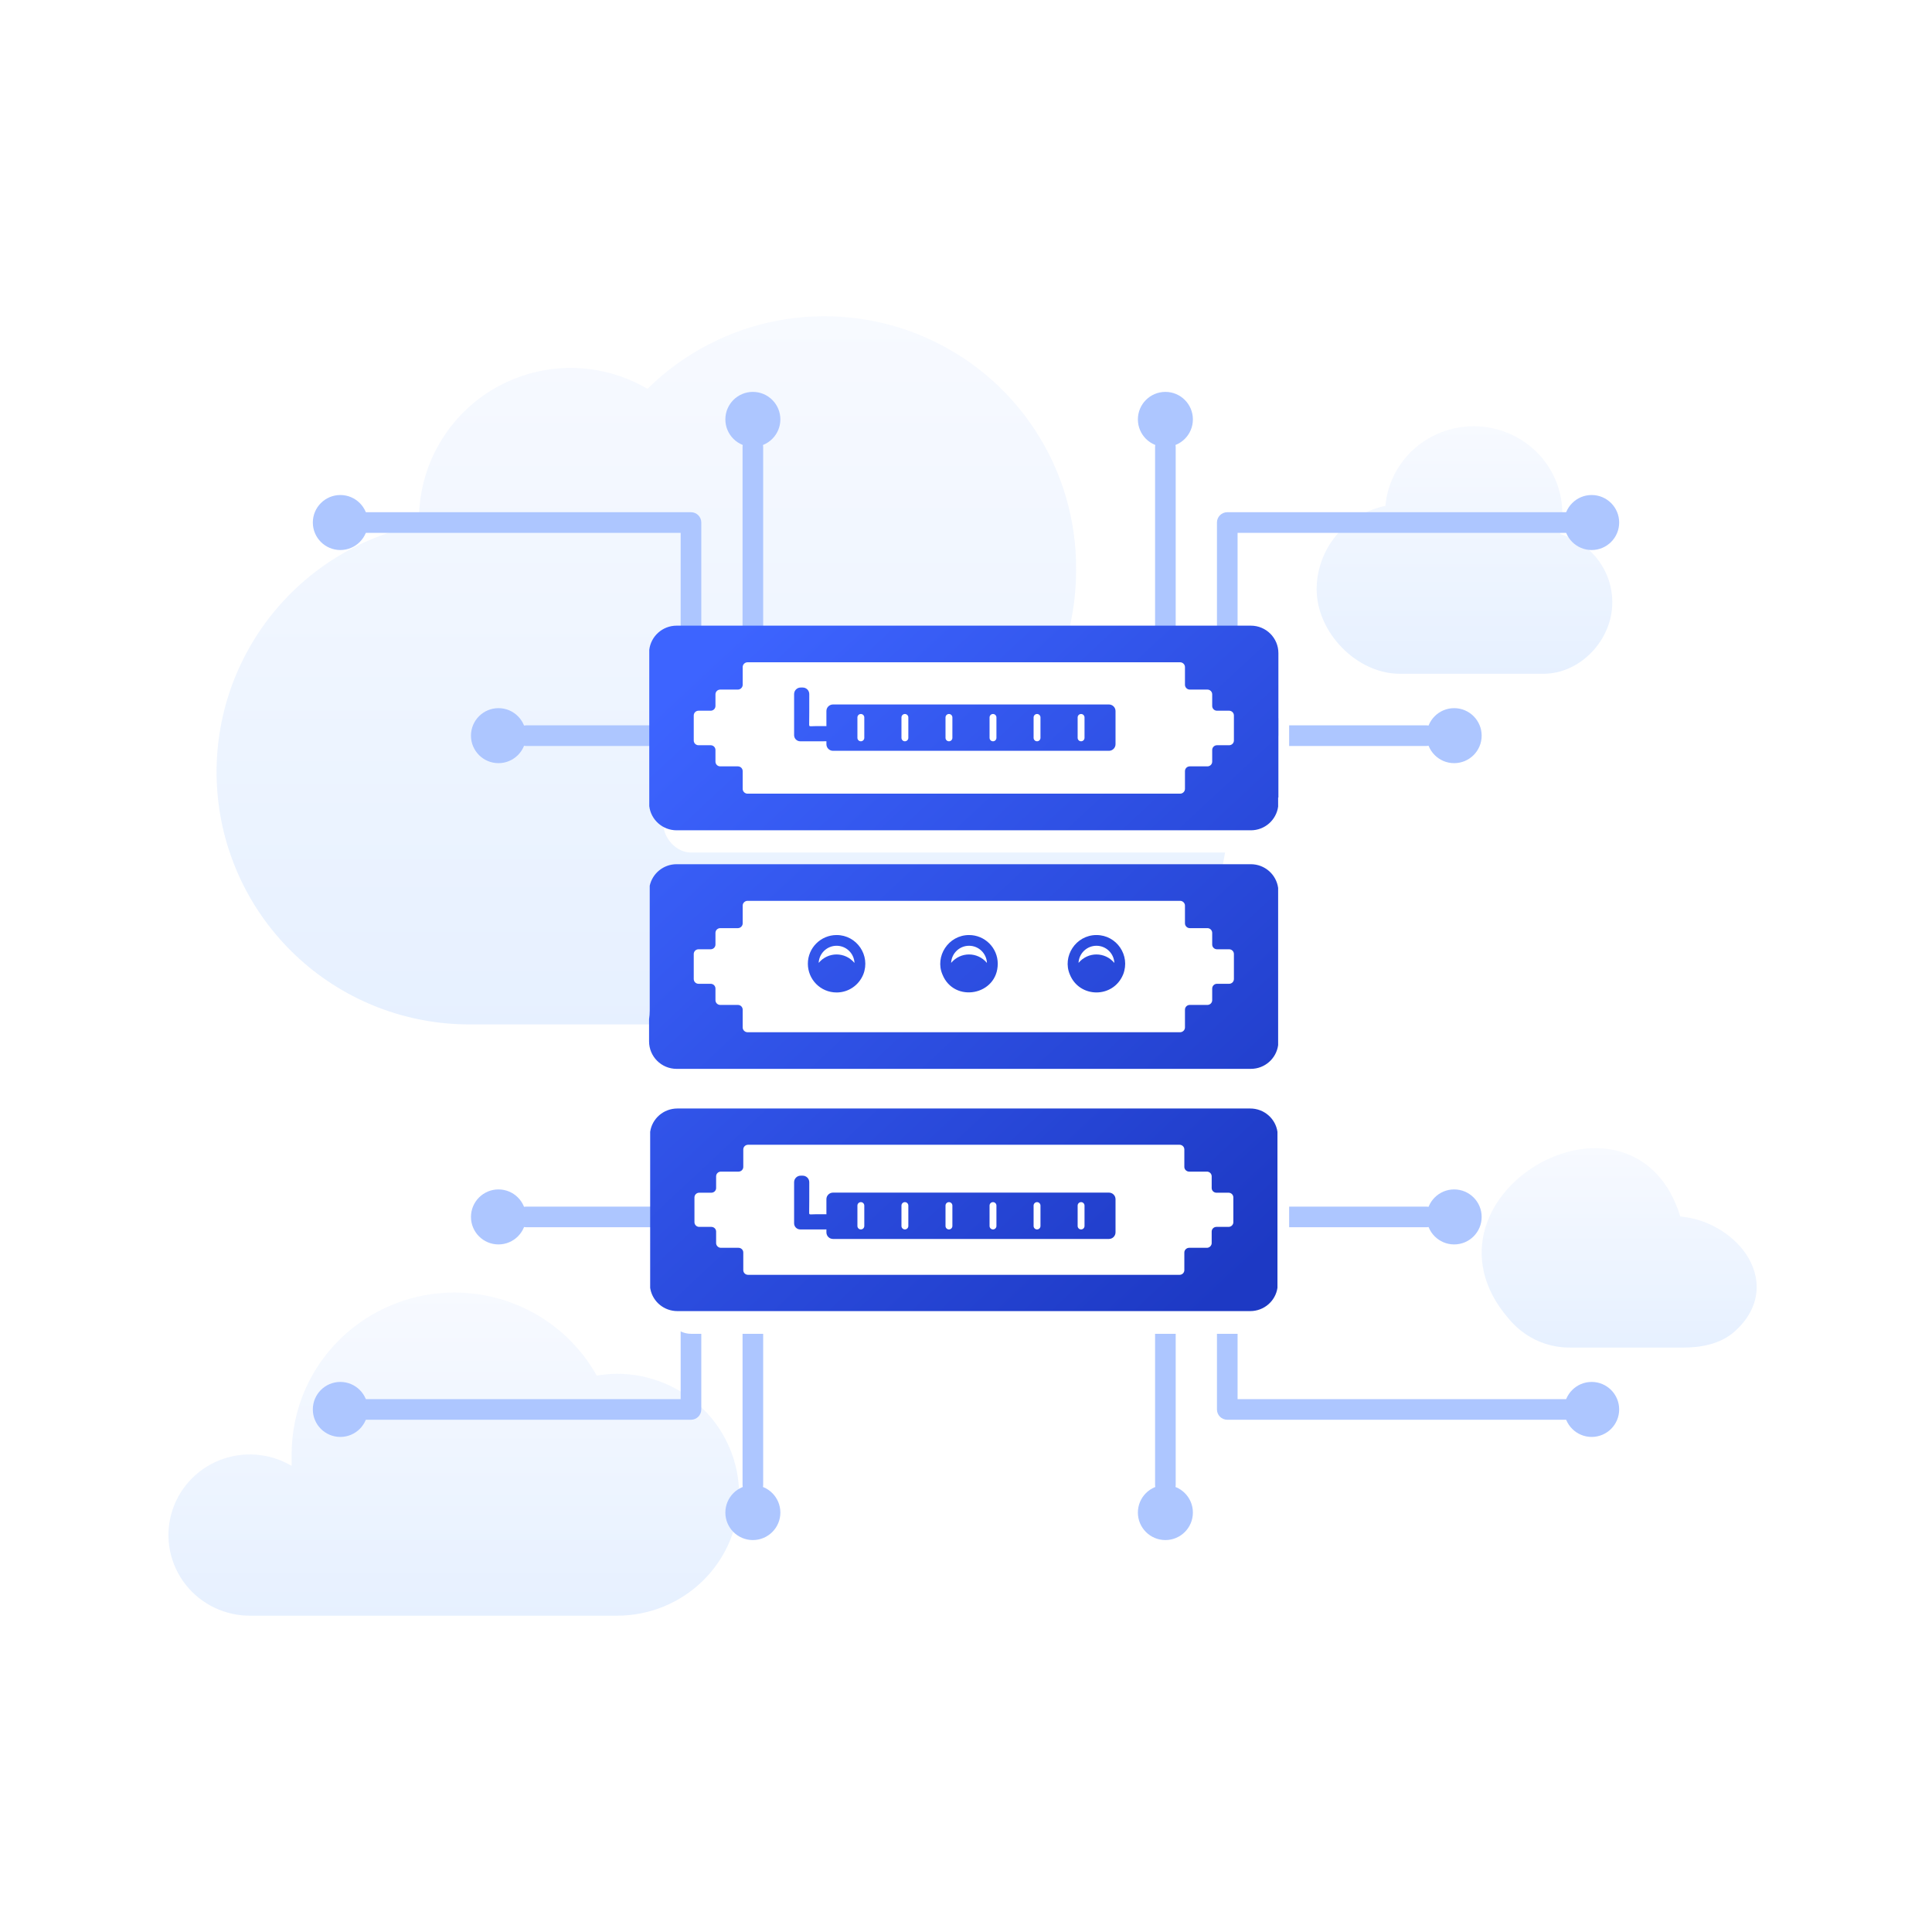 <svg width="281" height="280" viewBox="0 0 281 280" fill="none" xmlns="http://www.w3.org/2000/svg">
<g opacity="0.5">
<path opacity="0.4" d="M155.628 90.993C162.672 92.596 168.878 96.733 173.063 102.614C177.248 108.496 179.119 115.71 178.319 122.881C177.519 130.052 174.105 136.678 168.727 141.495C163.348 146.313 156.383 148.984 149.159 149H68.294C59.178 149.009 50.385 145.635 43.62 139.533C36.855 133.43 32.602 125.035 31.686 115.976C30.77 106.918 33.257 97.842 38.663 90.512C44.069 83.182 52.01 78.119 60.943 76.307V75.573C60.938 71.69 61.961 67.874 63.909 64.513C65.856 61.152 68.659 58.365 72.032 56.434C75.405 54.504 79.23 53.498 83.118 53.519C87.006 53.541 90.819 54.588 94.171 56.556C99.329 51.465 105.885 48.019 113.007 46.654C120.129 45.29 127.497 46.069 134.175 48.893C140.853 51.717 146.541 56.458 150.517 62.515C154.494 68.573 156.58 75.673 156.51 82.916C156.51 85.706 156.216 88.349 155.628 90.993Z" fill="url(#paint0_linear_403_32891)"/>
<path opacity="0.4" d="M226.912 77.677C227.124 76.763 227.23 75.829 227.228 74.891C227.285 71.607 226.044 68.429 223.765 66.028C221.487 63.626 218.349 62.188 215.013 62.017C211.678 61.846 208.405 62.956 205.885 65.111C203.365 67.267 201.794 70.301 201.504 73.573C198.681 74.166 196.149 75.692 194.33 77.895C192.51 80.099 191.511 82.848 191.5 85.687C191.5 92.018 197.343 98 203.603 98H224.496C229.795 98 234.5 93.149 234.5 87.615C234.506 85.372 233.769 83.189 232.399 81.395C231.03 79.602 229.103 78.297 226.912 77.677Z" fill="url(#paint1_linear_403_32891)"/>
<path opacity="0.4" fill-rule="evenodd" clip-rule="evenodd" d="M36.496 235H89.751C94.458 235 98.973 233.147 102.301 229.848C105.63 226.549 107.5 222.074 107.5 217.409C107.5 212.743 105.63 208.269 102.301 204.97C98.973 201.671 94.458 199.817 89.751 199.817C88.76 199.827 87.771 199.915 86.794 200.079C84.443 195.878 80.847 192.493 76.492 190.383C72.137 188.273 67.233 187.539 62.444 188.281C57.654 189.023 53.21 191.205 49.712 194.531C46.215 197.857 43.832 202.168 42.886 206.88C42.576 208.419 42.419 209.974 42.414 211.544V213.213C40.844 212.28 39.078 211.722 37.253 211.58C35.429 211.439 33.596 211.719 31.9 212.398C30.203 213.078 28.689 214.138 27.475 215.495C26.262 216.853 25.383 218.471 24.907 220.222C24.431 221.974 24.372 223.81 24.733 225.588C25.095 227.366 25.868 229.037 26.991 230.469C28.114 231.9 29.557 233.055 31.206 233.84C32.856 234.626 34.666 235.025 36.496 235Z" fill="url(#paint2_linear_403_32891)"/>
<path opacity="0.4" d="M235.929 167.584C239.694 168.771 242.818 171.789 244.386 176.934C248.245 177.276 251.91 179.418 253.917 182.353C255.027 183.981 255.671 185.918 255.46 187.959C255.248 190.02 254.186 191.994 252.236 193.711C250.135 195.561 247.199 196 244.906 196H228.255C226.559 196 224.884 195.618 223.349 194.879C221.814 194.14 220.455 193.064 219.37 191.725C215.606 187.35 214.807 182.705 216.033 178.587C217.238 174.546 220.325 171.217 223.969 169.191C227.611 167.169 232.001 166.345 235.929 167.584Z" fill="url(#paint3_linear_403_32891)"/>
</g>
<path fill-rule="evenodd" clip-rule="evenodd" d="M177 76C177 75.172 177.672 74.5 178.5 74.5H229.5C230.328 74.5 231 75.172 231 76C231 76.828 230.328 77.5 229.5 77.5H180V93C180 93.828 179.328 94.5 178.5 94.5C177.672 94.5 177 93.828 177 93V76Z" fill="#ADC6FF"/>
<path fill-rule="evenodd" clip-rule="evenodd" d="M169.5 63.5C170.328 63.5 171 64.172 171 65V75.5V92C171 92.828 170.328 93.5 169.5 93.5C168.672 93.5 168 92.828 168 92V75.5V65C168 64.172 168.672 63.5 169.5 63.5Z" fill="#ADC6FF"/>
<path fill-rule="evenodd" clip-rule="evenodd" d="M169.5 217.5C170.328 217.5 171 216.828 171 216V205.5V189C171 188.172 170.328 187.5 169.5 187.5C168.672 187.5 168 188.172 168 189V205.5V216C168 216.828 168.672 217.5 169.5 217.5Z" fill="#ADC6FF"/>
<path fill-rule="evenodd" clip-rule="evenodd" d="M75 177C75 177.828 75.672 178.5 76.5 178.5L87 178.5L103.5 178.5C104.328 178.5 105 177.828 105 177C105 176.172 104.328 175.5 103.5 175.5L87 175.5L76.5 175.5C75.672 175.5 75 176.172 75 177Z" fill="#ADC6FF"/>
<path fill-rule="evenodd" clip-rule="evenodd" d="M209 177C209 177.828 208.328 178.5 207.5 178.5L197 178.5L180.5 178.5C179.672 178.5 179 177.828 179 177C179 176.172 179.672 175.5 180.5 175.5L197 175.5L207.5 175.5C208.328 175.5 209 176.172 209 177Z" fill="#ADC6FF"/>
<path fill-rule="evenodd" clip-rule="evenodd" d="M109.5 63.5C110.328 63.5 111 64.172 111 65V75.5V92C111 92.828 110.328 93.5 109.5 93.5C108.672 93.5 108 92.828 108 92V75.5V65C108 64.172 108.672 63.5 109.5 63.5Z" fill="#ADC6FF"/>
<path fill-rule="evenodd" clip-rule="evenodd" d="M109.5 217.5C110.328 217.5 111 216.828 111 216V205.5V189C111 188.172 110.328 187.5 109.5 187.5C108.672 187.5 108 188.172 108 189V205.5V216C108 216.828 108.672 217.5 109.5 217.5Z" fill="#ADC6FF"/>
<path fill-rule="evenodd" clip-rule="evenodd" d="M75 107C75 107.828 75.672 108.5 76.5 108.5L87 108.5L103.5 108.5C104.328 108.5 105 107.828 105 107C105 106.172 104.328 105.5 103.5 105.5L87 105.5L76.5 105.5C75.672 105.5 75 106.172 75 107Z" fill="#ADC6FF"/>
<path fill-rule="evenodd" clip-rule="evenodd" d="M209 107C209 107.828 208.328 108.5 207.5 108.5L197 108.5L180.5 108.5C179.672 108.5 179 107.828 179 107C179 106.172 179.672 105.5 180.5 105.5L197 105.5L207.5 105.5C208.328 105.5 209 106.172 209 107Z" fill="#ADC6FF"/>
<circle cx="169.5" cy="61" r="4" fill="#ADC6FF"/>
<circle cx="4" cy="4" r="4" transform="matrix(1 0 0 -1 165.5 224)" fill="#ADC6FF"/>
<circle cx="4" cy="4" r="4" transform="matrix(-4.37114e-08 1 1 4.37114e-08 68.5 173)" fill="#ADC6FF"/>
<circle cx="211.5" cy="177" r="4" transform="rotate(90 211.5 177)" fill="#ADC6FF"/>
<circle cx="109.5" cy="61" r="4" fill="#ADC6FF"/>
<circle cx="4" cy="4" r="4" transform="matrix(1 0 0 -1 105.5 224)" fill="#ADC6FF"/>
<circle cx="4" cy="4" r="4" transform="matrix(-4.37114e-08 1 1 4.37114e-08 68.5 103)" fill="#ADC6FF"/>
<circle cx="211.5" cy="107" r="4" transform="rotate(90 211.5 107)" fill="#ADC6FF"/>
<path fill-rule="evenodd" clip-rule="evenodd" d="M177 205C177 205.828 177.672 206.5 178.5 206.5H229.5C230.328 206.5 231 205.828 231 205C231 204.172 230.328 203.5 229.5 203.5H180V188C180 187.172 179.328 186.5 178.5 186.5C177.672 186.5 177 187.172 177 188V205Z" fill="#ADC6FF"/>
<path fill-rule="evenodd" clip-rule="evenodd" d="M102 76C102 75.172 101.328 74.5 100.5 74.5H49.5C48.672 74.5 48 75.172 48 76C48 76.828 48.672 77.5 49.5 77.5H99V93C99 93.828 99.672 94.5 100.5 94.5C101.328 94.5 102 93.828 102 93V76Z" fill="#ADC6FF"/>
<path fill-rule="evenodd" clip-rule="evenodd" d="M102 205C102 205.828 101.328 206.5 100.5 206.5H49.5C48.672 206.5 48 205.828 48 205C48 204.172 48.672 203.5 49.5 203.5H99V188C99 187.172 99.672 186.5 100.5 186.5C101.328 186.5 102 187.172 102 188V205Z" fill="#ADC6FF"/>
<circle cx="231.5" cy="76" r="4" fill="#ADC6FF"/>
<circle cx="4" cy="4" r="4" transform="matrix(1 0 0 -1 227.5 209)" fill="#ADC6FF"/>
<circle cx="4" cy="4" r="4" transform="matrix(-1 0 0 1 53.5 72)" fill="#ADC6FF"/>
<circle cx="49.5" cy="205" r="4" transform="rotate(180 49.5 205)" fill="#ADC6FF"/>
<g filter="url(#filter0_d_403_32891)">
<rect x="94.5" y="91" width="91" height="29" rx="4" fill="white"/>
</g>
<g filter="url(#filter1_d_403_32891)">
<rect x="94.5" y="126" width="91" height="29" rx="4" fill="white"/>
</g>
<g filter="url(#filter2_d_403_32891)">
<rect x="94.5" y="162" width="91" height="28" rx="4" fill="white"/>
</g>
<path fill-rule="evenodd" clip-rule="evenodd" d="M94.404 151.468V148.239C94.467 147.835 94.5 147.421 94.5 147V128.823C94.897 127.037 96.493 125.698 98.417 125.698H181.925C183.962 125.698 185.631 127.2 185.899 129.144V152.018C185.631 153.962 183.962 155.464 181.925 155.464H98.417C96.19 155.464 94.404 153.671 94.404 151.468ZM185.937 116V107.028H185.943V104.467H185.937V94.996C185.937 92.793 184.151 91 181.925 91H98.417C96.356 91 94.672 92.537 94.433 94.513V117.253C94.672 119.229 96.356 120.766 98.417 120.766H181.925C183.962 120.766 185.631 119.264 185.899 117.32V116H185.937ZM100.902 104.064C100.902 103.68 101.212 103.373 101.601 103.373H103.361C103.749 103.373 104.06 103.065 104.06 102.681V100.991C104.06 100.606 104.37 100.299 104.759 100.299H107.321C107.71 100.299 108.02 99.966 108.02 99.607V97.02C108.02 96.635 108.357 96.328 108.719 96.328H171.648C172.01 96.328 172.347 96.635 172.347 97.02V99.607C172.347 99.966 172.658 100.299 173.046 100.299H175.609C175.997 100.299 176.308 100.606 176.308 100.991V102.681C176.308 103.065 176.618 103.373 177.007 103.373H178.767C179.155 103.373 179.466 103.68 179.466 104.064V107.702C179.466 108.086 179.155 108.393 178.767 108.393H177.007C176.618 108.393 176.308 108.701 176.308 109.085V110.776C176.308 111.16 175.997 111.467 175.609 111.467H173.046C172.658 111.467 172.347 111.775 172.347 112.159V114.746C172.347 115.131 172.01 115.438 171.648 115.438H108.719C108.357 115.438 108.02 115.131 108.02 114.746V112.159C108.02 111.775 107.71 111.467 107.321 111.467H104.759C104.37 111.467 104.06 111.16 104.06 110.776V109.085C104.06 108.701 103.749 108.393 103.361 108.393H101.601C101.212 108.393 100.902 108.086 100.902 107.702V104.064ZM100.902 138.762C100.902 138.378 101.212 138.071 101.601 138.071H103.361C103.749 138.071 104.06 137.763 104.06 137.379V135.689C104.06 135.304 104.37 134.997 104.759 134.997H107.321C107.71 134.997 108.02 134.664 108.02 134.305V131.718C108.02 131.333 108.357 131.026 108.719 131.026H171.648C172.01 131.026 172.347 131.333 172.347 131.718V134.305C172.347 134.664 172.658 134.997 173.046 134.997H175.609C175.997 134.997 176.308 135.304 176.308 135.689V137.379C176.308 137.763 176.618 138.071 177.007 138.071H178.767C179.155 138.071 179.466 138.378 179.466 138.762V142.4C179.466 142.784 179.155 143.091 178.767 143.091H177.007C176.618 143.091 176.308 143.399 176.308 143.783V145.474C176.308 145.858 175.997 146.165 175.609 146.165H173.046C172.658 146.165 172.347 146.473 172.347 146.857V149.444C172.347 149.829 172.01 150.136 171.648 150.136H108.719C108.357 150.136 108.02 149.829 108.02 149.444V146.857C108.02 146.473 107.71 146.165 107.321 146.165H104.759C104.37 146.165 104.06 145.858 104.06 145.474V143.783C104.06 143.399 103.749 143.091 103.361 143.091H101.601C101.212 143.091 100.902 142.784 100.902 142.4V138.762ZM185.8 164.62V187.307C185.523 189.221 183.863 190.697 181.837 190.697H98.526C96.582 190.697 94.975 189.338 94.604 187.537C94.588 187.462 94.575 187.386 94.564 187.31V164.617C94.842 162.704 96.501 161.229 98.526 161.229H181.837C183.863 161.229 185.523 162.706 185.8 164.62ZM178.687 178.449C179.026 178.449 179.305 178.215 179.37 177.902C179.379 177.858 179.384 177.811 179.384 177.764V174.163C179.384 173.783 179.074 173.478 178.687 173.478H176.93C176.592 173.478 176.312 173.245 176.247 172.932C176.238 172.887 176.233 172.841 176.233 172.793V171.095C176.233 170.714 175.923 170.41 175.536 170.41H172.953C172.614 170.41 172.298 170.142 172.26 169.795C172.257 169.772 172.256 169.749 172.256 169.725V167.189C172.256 166.809 171.946 166.504 171.559 166.504H108.804C108.417 166.504 108.107 166.809 108.107 167.189V169.725C108.107 170.105 107.797 170.41 107.41 170.41H104.853C104.465 170.41 104.156 170.714 104.156 171.095V172.793C104.156 173.174 103.846 173.478 103.458 173.478H101.702C101.315 173.478 101.005 173.783 101.005 174.163V177.764C101.005 178.144 101.315 178.449 101.702 178.449H103.458C103.846 178.449 104.156 178.753 104.156 179.133V180.807C104.156 181.162 104.465 181.492 104.853 181.492H107.41C107.797 181.492 108.107 181.796 108.107 182.176V184.738C108.107 185.118 108.417 185.422 108.804 185.422H171.559C171.898 185.422 172.177 185.189 172.242 184.876C172.251 184.832 172.256 184.785 172.256 184.738V182.176C172.256 181.796 172.592 181.492 172.953 181.492H175.536C175.875 181.492 176.155 181.239 176.219 180.938C176.228 180.895 176.233 180.851 176.233 180.807V179.133C176.233 178.753 176.543 178.449 176.93 178.449H178.687ZM116.452 100H116.751C117.277 100 117.704 100.426 117.704 100.952L117.704 101.488C117.704 102.739 117.705 104.737 117.689 105.395C117.683 105.648 117.768 105.644 118.136 105.626C118.258 105.62 118.411 105.613 118.601 105.613H120.146C120.155 105.613 120.164 105.616 120.173 105.618L120.179 105.62L120.186 105.622C120.189 105.623 120.193 105.623 120.197 105.624V103.414C120.197 102.894 120.627 102.464 121.157 102.464H161.287C161.818 102.464 162.247 102.894 162.247 103.414V108.244C162.247 108.774 161.818 109.204 161.287 109.204H121.157C120.627 109.204 120.197 108.774 120.197 108.244V107.809C120.143 107.812 120.154 107.814 120.162 107.816L120.165 107.817L120.166 107.817L120.167 107.817C120.166 107.82 120.022 107.82 118.711 107.82C118.164 107.82 117.415 107.82 116.39 107.82C115.898 107.82 115.499 107.421 115.499 106.929V100.952C115.499 100.426 115.926 100 116.452 100ZM157.238 103.849C156.962 103.849 156.738 104.073 156.738 104.349V107.319C156.738 107.595 156.962 107.819 157.238 107.819C157.515 107.819 157.738 107.595 157.738 107.319V104.349C157.738 104.073 157.515 103.849 157.238 103.849ZM150.832 103.849C150.556 103.849 150.332 104.073 150.332 104.349V107.319C150.332 107.595 150.556 107.819 150.832 107.819C151.109 107.819 151.332 107.595 151.332 107.319V104.349C151.332 104.073 151.109 103.849 150.832 103.849ZM144.426 103.849C144.15 103.849 143.926 104.073 143.926 104.349V107.319C143.926 107.595 144.15 107.819 144.426 107.819C144.702 107.819 144.926 107.595 144.926 107.319V104.349C144.926 104.073 144.702 103.849 144.426 103.849ZM138.02 103.849C137.743 103.849 137.52 104.073 137.52 104.349V107.319C137.52 107.595 137.743 107.819 138.02 107.819C138.296 107.819 138.52 107.595 138.52 107.319V104.349C138.52 104.073 138.296 103.849 138.02 103.849ZM131.613 103.849C131.337 103.849 131.113 104.073 131.113 104.349V107.319C131.113 107.595 131.337 107.819 131.613 107.819C131.89 107.819 132.113 107.595 132.113 107.319V104.349C132.113 104.073 131.89 103.849 131.613 103.849ZM125.207 103.849C124.931 103.849 124.707 104.073 124.707 104.349V107.319C124.707 107.595 124.931 107.819 125.207 107.819C125.484 107.819 125.707 107.595 125.707 107.319V104.349C125.707 104.073 125.484 103.849 125.207 103.849ZM121.681 144.353C123.383 144.353 124.904 143.327 125.561 141.728C126.645 138.963 124.613 136 121.681 136C119.375 136 117.499 137.87 117.499 140.169C117.499 142.448 119.327 144.353 121.681 144.353ZM121.681 137.56C123.083 137.56 124.22 138.672 124.28 140.057C122.907 138.407 120.432 138.422 119.072 140.051C119.136 138.668 120.277 137.56 121.681 137.56ZM140.947 136C143.246 136 145.117 137.87 145.117 140.169C145.117 144.778 138.762 145.956 137.071 141.733C135.951 139.12 137.919 136 140.947 136ZM143.546 140.057C143.486 138.672 142.348 137.56 140.947 137.56C139.542 137.56 138.401 138.668 138.337 140.051C139.698 138.422 142.172 138.407 143.546 140.057ZM163.357 141.728C164.441 138.963 162.409 136 159.477 136C156.45 136 154.482 139.12 155.602 141.733C156.987 145.192 161.909 145.252 163.357 141.728ZM159.477 137.56C160.879 137.56 162.016 138.672 162.076 140.057C160.703 138.407 158.228 138.422 156.868 140.051C156.932 138.668 158.073 137.56 159.477 137.56ZM116.452 171H116.751C117.277 171 117.704 171.426 117.704 171.952L117.704 172.488C117.704 173.739 117.705 175.737 117.689 176.395C117.683 176.648 117.768 176.644 118.136 176.626C118.258 176.62 118.411 176.613 118.601 176.613H120.146C120.155 176.613 120.164 176.616 120.173 176.618L120.173 176.618C120.177 176.619 120.181 176.621 120.185 176.622C120.189 176.623 120.193 176.623 120.197 176.624V174.414C120.197 173.894 120.627 173.464 121.157 173.464H161.287C161.818 173.464 162.247 173.894 162.247 174.414V179.244C162.247 179.774 161.818 180.204 161.287 180.204H121.157C120.627 180.204 120.197 179.774 120.197 179.244V178.809C120.126 178.813 120.167 178.816 120.167 178.817C120.166 178.82 120.022 178.82 118.709 178.82C118.163 178.82 117.414 178.82 116.39 178.82C115.898 178.82 115.499 178.421 115.499 177.929V171.952C115.499 171.426 115.926 171 116.452 171ZM157.238 174.849C156.962 174.849 156.738 175.073 156.738 175.349V178.319C156.738 178.595 156.962 178.819 157.238 178.819C157.515 178.819 157.738 178.595 157.738 178.319V175.349C157.738 175.073 157.515 174.849 157.238 174.849ZM150.832 174.849C150.556 174.849 150.332 175.073 150.332 175.349V178.319C150.332 178.595 150.556 178.819 150.832 178.819C151.109 178.819 151.332 178.595 151.332 178.319V175.349C151.332 175.073 151.109 174.849 150.832 174.849ZM144.426 174.849C144.15 174.849 143.926 175.073 143.926 175.349V178.319C143.926 178.595 144.15 178.819 144.426 178.819C144.702 178.819 144.926 178.595 144.926 178.319V175.349C144.926 175.073 144.702 174.849 144.426 174.849ZM138.02 174.849C137.743 174.849 137.52 175.073 137.52 175.349V178.319C137.52 178.595 137.743 178.819 138.02 178.819C138.296 178.819 138.52 178.595 138.52 178.319V175.349C138.52 175.073 138.296 174.849 138.02 174.849ZM131.613 174.849C131.337 174.849 131.113 175.073 131.113 175.349V178.319C131.113 178.595 131.337 178.819 131.613 178.819C131.89 178.819 132.113 178.595 132.113 178.319V175.349C132.113 175.073 131.89 174.849 131.613 174.849ZM125.207 174.849C124.931 174.849 124.707 175.073 124.707 175.349V178.319C124.707 178.595 124.931 178.819 125.207 178.819C125.484 178.819 125.707 178.595 125.707 178.319V175.349C125.707 175.073 125.484 174.849 125.207 174.849Z" fill="url(#paint4_linear_403_32891)"/>
<defs>
<filter id="filter0_d_403_32891" x="91.5" y="90" width="101" height="39" filterUnits="userSpaceOnUse" color-interpolation-filters="sRGB">
<feFlood flood-opacity="0" result="BackgroundImageFix"/>
<feColorMatrix in="SourceAlpha" type="matrix" values="0 0 0 0 0 0 0 0 0 0 0 0 0 0 0 0 0 0 127 0" result="hardAlpha"/>
<feOffset dx="2" dy="4"/>
<feGaussianBlur stdDeviation="2.5"/>
<feComposite in2="hardAlpha" operator="out"/>
<feColorMatrix type="matrix" values="0 0 0 0 0.153 0 0 0 0 0.275 0 0 0 0 0.839 0 0 0 0.25 0"/>
<feBlend mode="normal" in2="BackgroundImageFix" result="effect1_dropShadow_403_32891"/>
<feBlend mode="normal" in="SourceGraphic" in2="effect1_dropShadow_403_32891" result="shape"/>
</filter>
<filter id="filter1_d_403_32891" x="91.5" y="125" width="101" height="39" filterUnits="userSpaceOnUse" color-interpolation-filters="sRGB">
<feFlood flood-opacity="0" result="BackgroundImageFix"/>
<feColorMatrix in="SourceAlpha" type="matrix" values="0 0 0 0 0 0 0 0 0 0 0 0 0 0 0 0 0 0 127 0" result="hardAlpha"/>
<feOffset dx="2" dy="4"/>
<feGaussianBlur stdDeviation="2.5"/>
<feComposite in2="hardAlpha" operator="out"/>
<feColorMatrix type="matrix" values="0 0 0 0 0.153 0 0 0 0 0.275 0 0 0 0 0.839 0 0 0 0.25 0"/>
<feBlend mode="normal" in2="BackgroundImageFix" result="effect1_dropShadow_403_32891"/>
<feBlend mode="normal" in="SourceGraphic" in2="effect1_dropShadow_403_32891" result="shape"/>
</filter>
<filter id="filter2_d_403_32891" x="91.5" y="161" width="101" height="38" filterUnits="userSpaceOnUse" color-interpolation-filters="sRGB">
<feFlood flood-opacity="0" result="BackgroundImageFix"/>
<feColorMatrix in="SourceAlpha" type="matrix" values="0 0 0 0 0 0 0 0 0 0 0 0 0 0 0 0 0 0 127 0" result="hardAlpha"/>
<feOffset dx="2" dy="4"/>
<feGaussianBlur stdDeviation="2.5"/>
<feComposite in2="hardAlpha" operator="out"/>
<feColorMatrix type="matrix" values="0 0 0 0 0.153 0 0 0 0 0.275 0 0 0 0 0.839 0 0 0 0.25 0"/>
<feBlend mode="normal" in2="BackgroundImageFix" result="effect1_dropShadow_403_32891"/>
<feBlend mode="normal" in="SourceGraphic" in2="effect1_dropShadow_403_32891" result="shape"/>
</filter>
<linearGradient id="paint0_linear_403_32891" x1="105" y1="46" x2="105" y2="149" gradientUnits="userSpaceOnUse">
<stop stop-color="#D6E4FF"/>
<stop offset="1" stop-color="#82B4FF"/>
</linearGradient>
<linearGradient id="paint1_linear_403_32891" x1="213" y1="62" x2="213" y2="98" gradientUnits="userSpaceOnUse">
<stop stop-color="#D6E4FF"/>
<stop offset="1" stop-color="#82B4FF"/>
</linearGradient>
<linearGradient id="paint2_linear_403_32891" x1="66" y1="188" x2="66" y2="235" gradientUnits="userSpaceOnUse">
<stop stop-color="#D6E4FF"/>
<stop offset="1" stop-color="#82B4FF"/>
</linearGradient>
<linearGradient id="paint3_linear_403_32891" x1="235.5" y1="167" x2="235.5" y2="196" gradientUnits="userSpaceOnUse">
<stop stop-color="#D6E4FF"/>
<stop offset="1" stop-color="#82B4FF"/>
</linearGradient>
<linearGradient id="paint4_linear_403_32891" x1="104.02" y1="94.845" x2="184.83" y2="181.524" gradientUnits="userSpaceOnUse">
<stop stop-color="#3D64FF"/>
<stop offset="1" stop-color="#1D39C4"/>
</linearGradient>
</defs>
</svg>

